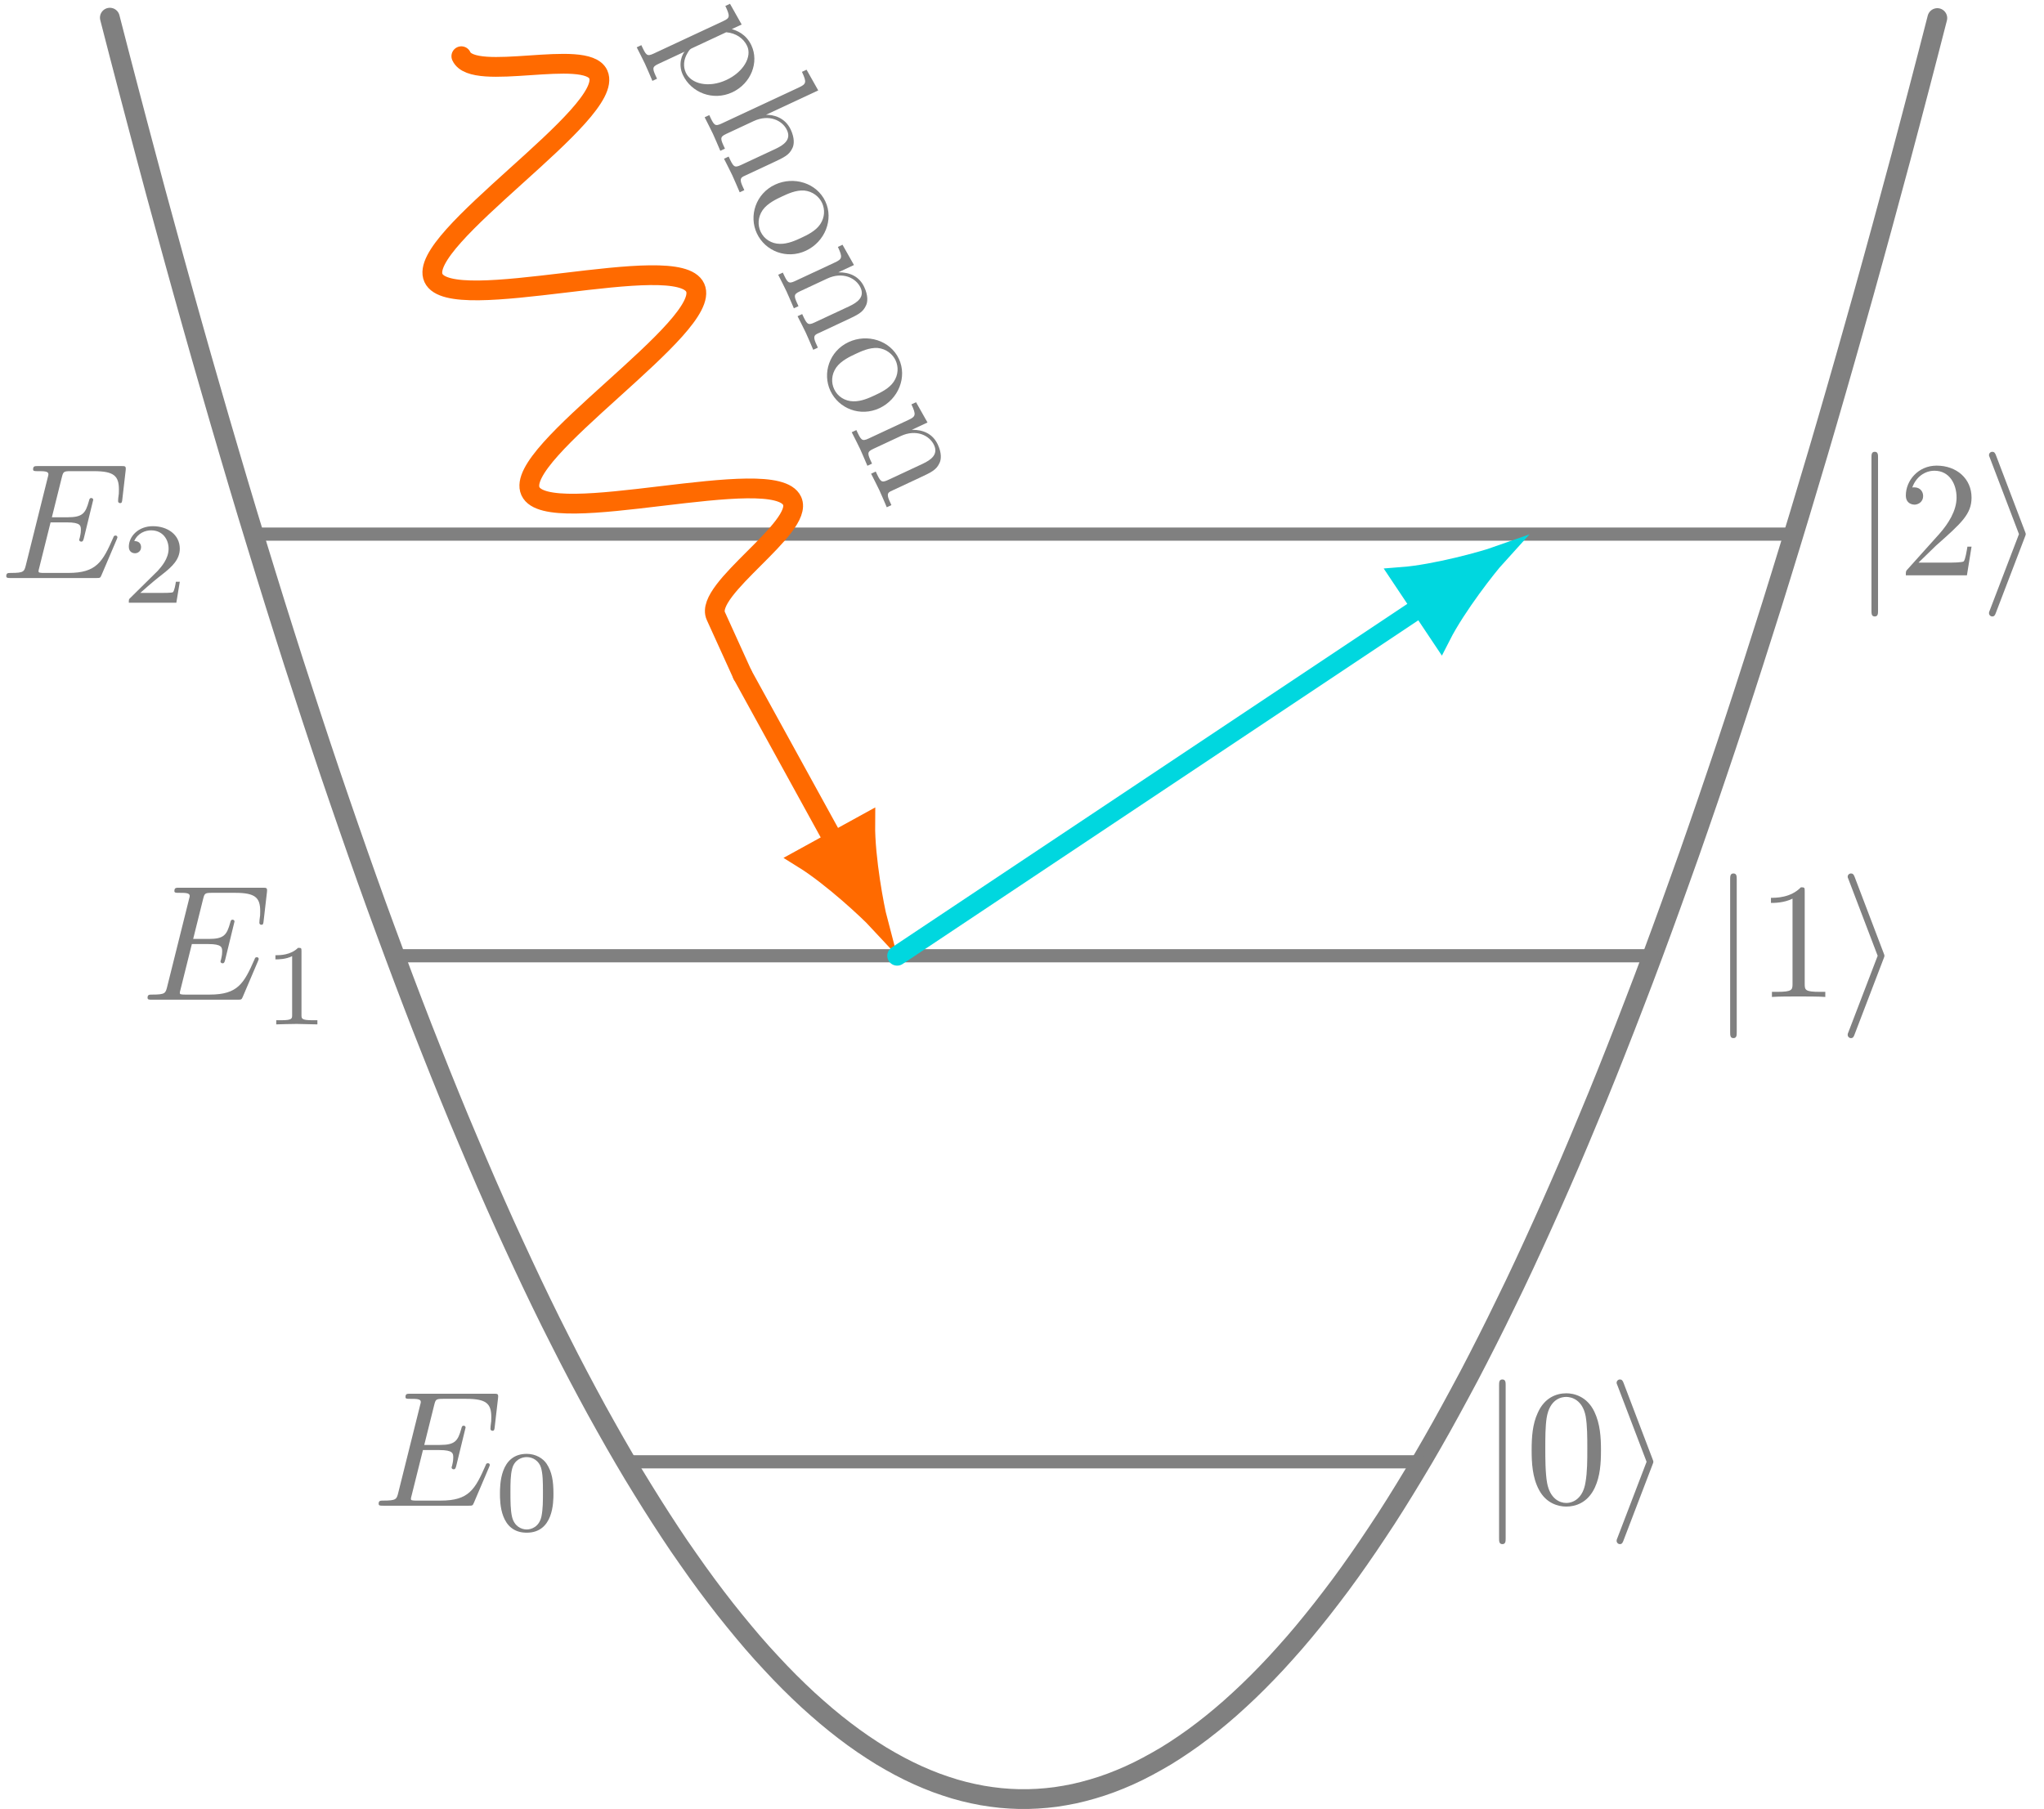 <?xml version='1.0' encoding='UTF-8'?>
<!-- This file was generated by dvisvgm 3.2.2 -->
<svg version='1.1' xmlns='http://www.w3.org/2000/svg' xmlns:xlink='http://www.w3.org/1999/xlink' width='123.645pt' height='109.448pt' viewBox='3.32 -109.448 123.645 109.448'>
<defs>
<path id='g0-105' d='M2.72-2.321C2.77-2.441 2.77-2.461 2.77-2.491S2.77-2.54 2.72-2.66L.976-7.243C.917-7.412 .857-7.472 .747-7.472S.548-7.382 .548-7.273C.548-7.243 .548-7.223 .598-7.113L2.361-2.491L.598 2.112C.548 2.222 .548 2.242 .548 2.291C.548 2.401 .638 2.491 .747 2.491C.877 2.491 .917 2.391 .956 2.291L2.72-2.321Z'/>
<path id='g0-106' d='M1.584-7.113C1.584-7.293 1.584-7.472 1.385-7.472S1.186-7.293 1.186-7.113V2.132C1.186 2.311 1.186 2.491 1.385 2.491S1.584 2.311 1.584 2.132V-7.113Z'/>
<path id='g2-48' d='M4.583-3.188C4.583-3.985 4.533-4.782 4.184-5.519C3.726-6.476 2.909-6.635 2.491-6.635C1.893-6.635 1.166-6.376 .757-5.45C.438-4.762 .389-3.985 .389-3.188C.389-2.441 .428-1.544 .837-.787C1.265 .02 1.993 .219 2.481 .219C3.019 .219 3.776 .01 4.214-.936C4.533-1.624 4.583-2.401 4.583-3.188ZM2.481 0C2.092 0 1.504-.249 1.325-1.205C1.215-1.803 1.215-2.72 1.215-3.308C1.215-3.945 1.215-4.603 1.295-5.141C1.484-6.326 2.232-6.416 2.481-6.416C2.809-6.416 3.467-6.237 3.656-5.25C3.756-4.692 3.756-3.935 3.756-3.308C3.756-2.56 3.756-1.883 3.646-1.245C3.497-.299 2.929 0 2.481 0Z'/>
<path id='g2-49' d='M2.929-6.376C2.929-6.615 2.929-6.635 2.7-6.635C2.082-5.998 1.205-5.998 .887-5.998V-5.689C1.086-5.689 1.674-5.689 2.192-5.948V-.787C2.192-.428 2.162-.309 1.265-.309H.946V0C1.295-.03 2.162-.03 2.56-.03S3.826-.03 4.174 0V-.309H3.856C2.959-.309 2.929-.418 2.929-.787V-6.376Z'/>
<path id='g2-50' d='M1.265-.767L2.321-1.793C3.875-3.168 4.473-3.706 4.473-4.702C4.473-5.838 3.577-6.635 2.361-6.635C1.235-6.635 .498-5.719 .498-4.832C.498-4.274 .996-4.274 1.026-4.274C1.196-4.274 1.544-4.394 1.544-4.802C1.544-5.061 1.365-5.32 1.016-5.32C.936-5.32 .917-5.32 .887-5.31C1.116-5.958 1.654-6.326 2.232-6.326C3.138-6.326 3.567-5.519 3.567-4.702C3.567-3.905 3.068-3.118 2.521-2.501L.608-.369C.498-.259 .498-.239 .498 0H4.194L4.473-1.733H4.224C4.174-1.435 4.105-.996 4.005-.847C3.935-.767 3.278-.767 3.059-.767H1.265Z'/>
<path id='g2-104' d='M1.096-.757C1.096-.309 .986-.309 .319-.309V0C.667-.01 1.176-.03 1.445-.03C1.704-.03 2.222-.01 2.56 0V-.309C1.893-.309 1.783-.309 1.783-.757V-2.59C1.783-3.626 2.491-4.184 3.128-4.184C3.756-4.184 3.866-3.646 3.866-3.078V-.757C3.866-.309 3.756-.309 3.088-.309V0C3.437-.01 3.945-.03 4.214-.03C4.473-.03 4.991-.01 5.33 0V-.309C4.812-.309 4.563-.309 4.553-.608V-2.511C4.553-3.367 4.553-3.676 4.244-4.035C4.105-4.204 3.776-4.403 3.198-4.403C2.361-4.403 1.923-3.806 1.753-3.427V-6.914L.319-6.804V-6.496C1.016-6.496 1.096-6.426 1.096-5.938V-.757Z'/>
<path id='g2-110' d='M1.096-3.427V-.757C1.096-.309 .986-.309 .319-.309V0C.667-.01 1.176-.03 1.445-.03C1.704-.03 2.222-.01 2.56 0V-.309C1.893-.309 1.783-.309 1.783-.757V-2.59C1.783-3.626 2.491-4.184 3.128-4.184C3.756-4.184 3.866-3.646 3.866-3.078V-.757C3.866-.309 3.756-.309 3.088-.309V0C3.437-.01 3.945-.03 4.214-.03C4.473-.03 4.991-.01 5.33 0V-.309C4.812-.309 4.563-.309 4.553-.608V-2.511C4.553-3.367 4.553-3.676 4.244-4.035C4.105-4.204 3.776-4.403 3.198-4.403C2.471-4.403 2.002-3.975 1.724-3.357V-4.403L.319-4.294V-3.985C1.016-3.985 1.096-3.915 1.096-3.427Z'/>
<path id='g2-111' d='M4.692-2.132C4.692-3.407 3.696-4.463 2.491-4.463C1.245-4.463 .279-3.377 .279-2.132C.279-.847 1.315 .11 2.481 .11C3.686 .11 4.692-.867 4.692-2.132ZM2.491-.139C2.062-.139 1.624-.349 1.355-.807C1.106-1.245 1.106-1.853 1.106-2.212C1.106-2.6 1.106-3.138 1.345-3.577C1.614-4.035 2.082-4.244 2.481-4.244C2.919-4.244 3.347-4.025 3.606-3.597S3.866-2.59 3.866-2.212C3.866-1.853 3.866-1.315 3.646-.877C3.427-.428 2.989-.139 2.491-.139Z'/>
<path id='g2-112' d='M1.714-3.746V-4.403L.279-4.294V-3.985C.986-3.985 1.056-3.925 1.056-3.487V1.176C1.056 1.624 .946 1.624 .279 1.624V1.933C.618 1.923 1.136 1.903 1.395 1.903C1.664 1.903 2.172 1.923 2.521 1.933V1.624C1.853 1.624 1.743 1.624 1.743 1.176V-.498V-.588C1.793-.428 2.212 .11 2.969 .11C4.154 .11 5.191-.867 5.191-2.152C5.191-3.417 4.224-4.403 3.108-4.403C2.331-4.403 1.913-3.965 1.714-3.746ZM1.743-1.136V-3.357C2.032-3.866 2.521-4.154 3.029-4.154C3.756-4.154 4.364-3.278 4.364-2.152C4.364-.946 3.666-.11 2.929-.11C2.531-.11 2.152-.309 1.883-.717C1.743-.927 1.743-.936 1.743-1.136Z'/>
<path id='g3-48' d='M3.599-2.225C3.599-2.992 3.508-3.543 3.187-4.031C2.971-4.352 2.538-4.631 1.981-4.631C.363-4.631 .363-2.727 .363-2.225S.363 .139 1.981 .139S3.599-1.723 3.599-2.225ZM1.981-.056C1.66-.056 1.234-.244 1.095-.816C.997-1.227 .997-1.799 .997-2.315C.997-2.824 .997-3.354 1.102-3.738C1.248-4.289 1.695-4.435 1.981-4.435C2.357-4.435 2.72-4.205 2.845-3.801C2.957-3.424 2.964-2.922 2.964-2.315C2.964-1.799 2.964-1.283 2.873-.844C2.734-.209 2.26-.056 1.981-.056Z'/>
<path id='g3-49' d='M2.336-4.435C2.336-4.624 2.322-4.631 2.127-4.631C1.681-4.191 1.046-4.184 .76-4.184V-3.933C.928-3.933 1.388-3.933 1.771-4.129V-.572C1.771-.342 1.771-.251 1.074-.251H.809V0C.934-.007 1.792-.028 2.05-.028C2.267-.028 3.145-.007 3.299 0V-.251H3.034C2.336-.251 2.336-.342 2.336-.572V-4.435Z'/>
<path id='g3-50' d='M3.522-1.269H3.285C3.264-1.116 3.194-.704 3.103-.635C3.048-.593 2.511-.593 2.413-.593H1.13C1.862-1.241 2.106-1.437 2.525-1.764C3.041-2.176 3.522-2.608 3.522-3.271C3.522-4.115 2.783-4.631 1.89-4.631C1.025-4.631 .439-4.024 .439-3.382C.439-3.027 .739-2.992 .809-2.992C.976-2.992 1.179-3.11 1.179-3.361C1.179-3.487 1.13-3.731 .767-3.731C.983-4.226 1.458-4.38 1.785-4.38C2.483-4.38 2.845-3.836 2.845-3.271C2.845-2.664 2.413-2.183 2.19-1.932L.509-.272C.439-.209 .439-.195 .439 0H3.313L3.522-1.269Z'/>
<path id='g1-69' d='M7.054-2.321C7.073-2.371 7.103-2.441 7.103-2.461C7.103-2.471 7.103-2.57 6.984-2.57C6.894-2.57 6.874-2.511 6.854-2.451C6.207-.976 5.838-.309 4.134-.309H2.68C2.54-.309 2.521-.309 2.461-.319C2.361-.329 2.331-.339 2.331-.418C2.331-.448 2.331-.468 2.381-.648L3.059-3.367H4.045C4.892-3.367 4.892-3.158 4.892-2.909C4.892-2.839 4.892-2.72 4.822-2.421C4.802-2.371 4.792-2.341 4.792-2.311C4.792-2.262 4.832-2.202 4.922-2.202C5.001-2.202 5.031-2.252 5.071-2.401L5.639-4.732C5.639-4.792 5.589-4.842 5.519-4.842C5.43-4.842 5.41-4.782 5.38-4.663C5.171-3.905 4.991-3.676 4.075-3.676H3.138L3.736-6.077C3.826-6.426 3.836-6.466 4.274-6.466H5.679C6.894-6.466 7.193-6.177 7.193-5.36C7.193-5.121 7.193-5.101 7.153-4.832C7.153-4.772 7.143-4.702 7.143-4.653S7.173-4.533 7.263-4.533C7.372-4.533 7.382-4.593 7.402-4.782L7.601-6.506C7.631-6.775 7.582-6.775 7.333-6.775H2.301C2.102-6.775 2.002-6.775 2.002-6.575C2.002-6.466 2.092-6.466 2.281-6.466C2.65-6.466 2.929-6.466 2.929-6.286C2.929-6.247 2.929-6.227 2.879-6.047L1.564-.777C1.465-.389 1.445-.309 .658-.309C.488-.309 .379-.309 .379-.12C.379 0 .468 0 .658 0H5.828C6.057 0 6.067-.01 6.137-.169L7.054-2.321Z'/>
</defs>
<g id='page1'>
<path d='M9.965-108.379L10.52-106.226L11.078-104.09L11.633-101.98L12.188-99.891L12.742-97.82L13.301-95.773L13.855-93.75L14.41-91.746L14.965-89.766L15.52-87.805L16.078-85.867L16.633-83.949L17.188-82.059L17.742-80.184L18.297-78.332L18.855-76.504L19.41-74.699L19.965-72.91L20.52-71.148L21.074-69.406L21.633-67.687L22.188-65.988L22.742-64.312L23.297-62.656L23.855-61.023L24.41-59.414L24.965-57.824L25.52-56.254L26.074-54.711L26.633-53.184L27.188-51.684L27.742-50.203L28.297-48.742L28.852-47.305L29.41-45.891L29.965-44.496L30.52-43.125L31.074-41.777L31.633-40.449L32.188-39.141L32.742-37.855L33.297-36.594L33.852-35.352L34.41-34.133L34.965-32.937L35.52-31.758L36.074-30.605L36.629-29.473L37.188-28.363L37.742-27.273L38.297-26.207L38.852-25.164L39.406-24.141L39.965-23.137L40.52-22.156L41.074-21.199L41.629-20.262L42.188-19.348L42.742-18.457L43.297-17.586L43.852-16.734L44.406-15.906L44.965-15.102L45.52-14.316L46.074-13.555L46.629-12.816L47.184-12.098L47.742-11.402L48.297-10.727L48.852-10.07L49.406-9.441L49.965-8.832L50.52-8.242L51.074-7.676L51.629-7.133L52.184-6.609L52.742-6.109L53.297-5.629L53.852-5.172L54.406-4.738L54.961-4.324L55.52-3.93L56.074-3.562L56.629-3.211L57.184-2.887L57.738-2.582L58.297-2.297L58.852-2.035L59.406-1.797L59.961-1.578L60.52-1.383L61.074-1.207L61.629-1.055L62.184-.926L62.738-.816L63.297-.73L63.852-.664L64.406-.621L64.961-.598H65.516L66.074-.621L66.629-.664L67.184-.727L67.738-.816L68.293-.922L68.852-1.055L69.406-1.207L69.961-1.379L70.516-1.574L71.074-1.793L71.629-2.031L72.184-2.293L72.738-2.578L73.293-2.883L73.852-3.207L74.406-3.555L74.961-3.926L75.516-4.316L76.07-4.73L76.629-5.168L77.184-5.625L77.738-6.102L78.293-6.605L78.848-7.125L79.406-7.672L79.961-8.238L80.516-8.824L81.07-9.434L81.629-10.066L82.184-10.719L82.738-11.395L83.293-12.09L83.848-12.809L84.406-13.547L84.961-14.309L85.516-15.094L86.07-15.898L86.625-16.727L87.184-17.574L87.738-18.445L88.293-19.34L88.848-20.254L89.406-21.187L89.961-22.145L90.516-23.125L91.07-24.129L91.625-25.152L92.184-26.195L92.738-27.262L93.293-28.352L93.848-29.461L94.402-30.594L94.961-31.746L95.516-32.922L96.07-34.121L96.625-35.34L97.18-36.578L97.738-37.844L98.293-39.125L98.848-40.434L99.402-41.762L99.961-43.109L100.516-44.48L101.07-45.875L101.625-47.289L102.18-48.727L102.738-50.184L103.293-51.664L103.848-53.168L104.402-54.691L104.957-56.238L105.516-57.805L106.07-59.395L106.625-61.004L107.18-62.637L107.738-64.293L108.293-65.969L108.848-67.668L109.402-69.387L109.957-71.129L110.516-72.891L111.07-74.676L111.625-76.484L112.18-78.312L112.734-80.164L113.293-82.035L113.848-83.93L114.402-85.844L114.957-87.781L115.512-89.742L116.07-91.723L116.625-93.727L117.18-95.75L117.734-97.797L118.293-99.863L118.848-101.957L119.402-104.066L119.957-106.199L120.512-108.355' stroke='#808080' fill='none' stroke-width='1.196' stroke-linecap='round' stroke-linejoin='round'/>
<path d='M18.664-77.133H111.82' stroke='#808080' fill='none' stroke-width='.797' stroke-miterlimit='10' stroke-linecap='round' stroke-linejoin='round'/>
<path d='M27.211-51.621H103.273' stroke='#808080' fill='none' stroke-width='.797' stroke-miterlimit='10' stroke-linecap='round' stroke-linejoin='round'/>
<path d='M41.188-21.004H89.297' stroke='#808080' fill='none' stroke-width='.797' stroke-miterlimit='10' stroke-linecap='round' stroke-linejoin='round'/>
<g fill='#808080' transform='matrix(1 0 0 1 -61.923 -73.88)'>
<use x='65.243' y='-.595' xlink:href='#g1-69'/>
<use x='72.597' y='.899' xlink:href='#g3-50'/>
</g>
<g fill='#808080' transform='matrix(1 0 0 1 -53.376 -48.368)'>
<use x='65.243' y='-.595' xlink:href='#g1-69'/>
<use x='72.597' y='.899' xlink:href='#g3-49'/>
</g>
<g fill='#808080' transform='matrix(1 0 0 1 -39.397 -17.753)'>
<use x='65.243' y='-.595' xlink:href='#g1-69'/>
<use x='72.597' y='.899' xlink:href='#g3-48'/>
</g>
<g fill='#808080' transform='matrix(1 0 0 1 50.099 -74.046)'>
<use x='65.243' y='-.595' xlink:href='#g0-106'/>
<use x='68.01' y='-.595' xlink:href='#g2-50'/>
<use x='72.991' y='-.595' xlink:href='#g0-105'/>
</g>
<g fill='#808080' transform='matrix(1 0 0 1 41.551 -48.534)'>
<use x='65.243' y='-.595' xlink:href='#g0-106'/>
<use x='68.01' y='-.595' xlink:href='#g2-49'/>
<use x='72.991' y='-.595' xlink:href='#g0-105'/>
</g>
<g fill='#808080' transform='matrix(1 0 0 1 27.573 -17.919)'>
<use x='65.243' y='-.595' xlink:href='#g0-106'/>
<use x='68.01' y='-.595' xlink:href='#g2-48'/>
<use x='72.991' y='-.595' xlink:href='#g0-105'/>
</g>
<path d='M31.227-106.047C31.961-104.433 38.777-106.558 39.512-104.945C40.039-103.777 37.352-101.34 34.523-98.789C31.699-96.234 29.008-93.797 29.539-92.633C30.07-91.465 33.676-91.887 37.457-92.336C41.238-92.789 44.844-93.211 45.375-92.043C45.906-90.875 43.215-88.441 40.391-85.887C37.566-83.332 34.875-80.898 35.406-79.73C35.934-78.562 39.539-78.984 43.32-79.437C47.102-79.887 50.707-80.309 51.238-79.141C51.973-77.531 45.887-73.789 46.621-72.18L48.234-68.629' stroke='#ff6a00' fill='none' stroke-width='1.196' stroke-miterlimit='10' stroke-linecap='round' stroke-linejoin='round'/>
<path d='M48.234-68.629L53.777-58.547' stroke='#ff6a00' fill='none' stroke-width='1.196' stroke-miterlimit='10' stroke-linecap='round' stroke-linejoin='round'/>
<path d='M56.402-53.781C56.227-54.445 55.641-57.477 55.66-59.582L51.898-57.512C53.688-56.402 55.934-54.285 56.402-53.781Z' fill='#ff6a00'/>
<path d='M56.402-53.781C56.227-54.445 55.641-57.477 55.66-59.582L51.898-57.512C53.688-56.402 55.934-54.285 56.402-53.781Z' stroke='#ff6a00' fill='none' stroke-width='1.195' stroke-miterlimit='10' stroke-linecap='round'/>
<path d='M57.59-51.621L89.281-72.746' stroke='#00d7df' fill='none' stroke-width='1.196' stroke-miterlimit='10' stroke-linecap='round' stroke-linejoin='round'/>
<path d='M93.809-75.766C93.156-75.535 90.188-74.695 88.086-74.535L90.473-70.961C91.426-72.836 93.344-75.254 93.809-75.766Z' fill='#00d7df'/>
<path d='M93.809-75.766C93.156-75.535 90.188-74.695 88.086-74.535L90.473-70.961C91.426-72.836 93.344-75.254 93.809-75.766Z' stroke='#00d7df' fill='none' stroke-width='1.195' stroke-miterlimit='10' stroke-linecap='round'/>
<g fill='#808080' transform='matrix(.423 .906 -.906 .423 15.333 -166.514)'>
<use x='65.243' y='-.595' xlink:href='#g2-112'/>
<use x='70.777' y='-.595' xlink:href='#g2-104'/>
<use x='76.312' y='-.595' xlink:href='#g2-111'/>
<use x='81.294' y='-.595' xlink:href='#g2-110'/>
<use x='86.828' y='-.595' xlink:href='#g2-111'/>
<use x='91.81' y='-.595' xlink:href='#g2-110'/>
</g>
</g>
</svg>